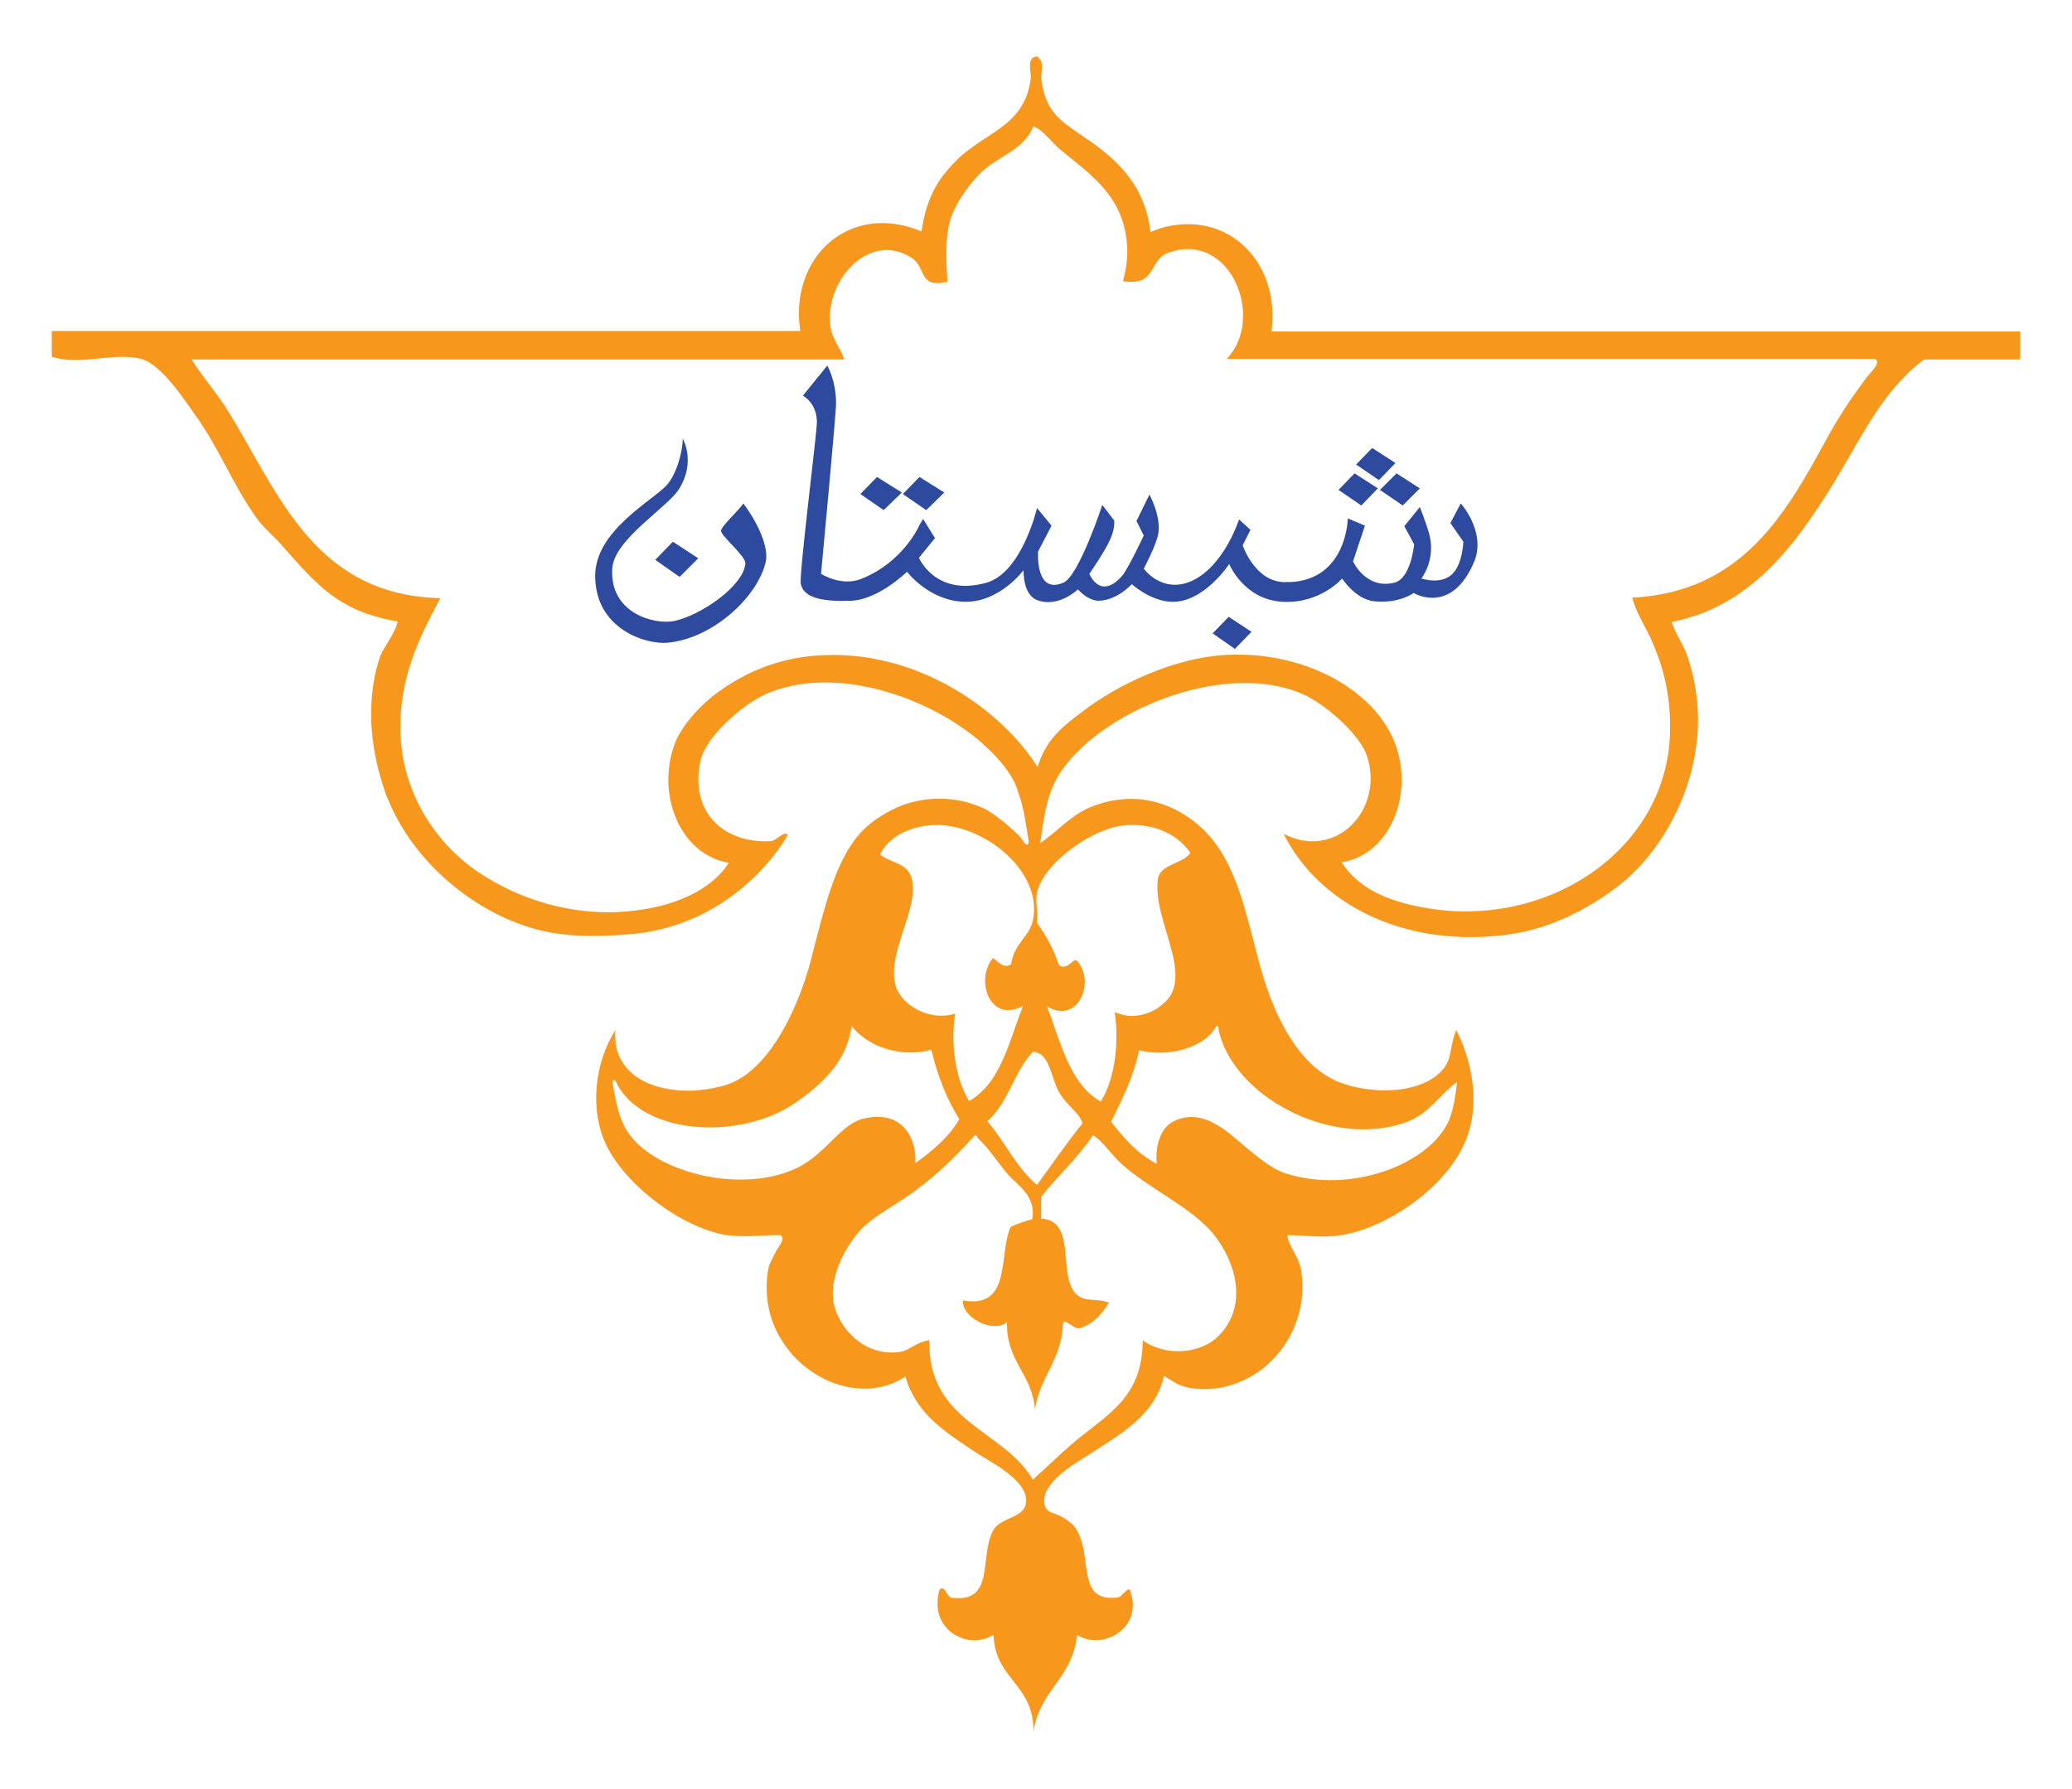 <?xml version="1.0" encoding="utf-8"?>
<!-- Generator: Adobe Illustrator 25.0.0, SVG Export Plug-In . SVG Version: 6.00 Build 0)  -->
<svg version="1.1" id="Layer_1" xmlns="http://www.w3.org/2000/svg" xmlns:xlink="http://www.w3.org/1999/xlink" x="0px" y="0px"
	 viewBox="0 0 400 345.5" style="enable-background:new 0 0 400 345.5;" xml:space="preserve">
<style type="text/css">
	.st0{fill-rule:evenodd;clip-rule:evenodd;fill:#F7981D;}
	.st1{fill:#2D4A9E;}
</style>
<g>
	<path class="st0" d="M268.5,64c-7.7,0-15.4,0-23,0v0v0c0-0.1,0-0.3,0-0.4c1.3-11.2-5.8-19.9-15.4-20.3c-2.6-0.1-5.3,0.3-8,1.5
		c-0.9-7.6-4.7-12.2-9.7-16.1c-0.7-0.5-1.4-1.1-2.2-1.6c-3.8-2.7-6.8-4.2-8.3-8.1c-0.4-1.1-0.7-2.3-0.9-3.8c0-0.1,0-0.3,0-0.5
		c0.1-1.2,0.6-2.9-0.8-3.8c-0.3,0-0.5,0.1-0.7,0.2c-1,0.6-0.6,2.4-0.5,3.5c0,0,0,0.1,0,0.1c0,0.2,0,0.3,0,0.4c0,0,0,0,0,0l0,0v0
		c-0.9,7.1-5.4,9.3-10,12.4c-1.4,1-2.9,2-4.2,3.3c-0.5,0.5-1,1-1.4,1.5c-1.4,1.5-2.6,3.2-3.5,5.2c-0.9,2-1.6,4.3-2,7.2c0,0,0,0,0,0
		c0,0,0,0,0,0c-4-1.7-7.9-2-11.3-1.2c-4.6,1.1-8.4,4.2-10.5,8.6c-1.6,3.3-2.3,7.4-1.6,11.8h0v0H10v5c4.9,1.4,9,0,13.5,0
		c1.2,0,2.5,0.1,3.8,0.4c1.5,0.4,3.2,1.8,4.8,3.5c2.1,2.3,4.1,5.2,5.5,7.2c5.1,7.2,7.1,13.2,11.9,20c1,1.4,2.3,2.6,3.6,3.9
		c0.5,0.5,1,1,1.4,1.5c5.3,6,9.3,10.8,16.9,13.3c1.6,0.5,3.4,1,5.4,1.3v0l0,0c-0.3,1.1-0.7,1.9-1.2,2.8c-0.8,1.5-1.8,2.7-2.3,4.2
		c-0.8,2.4-1.3,4.9-1.5,7.5c-0.6,6.3,0.6,12.7,2.4,18c0.2,0.6,0.4,1.3,0.7,1.8c5.2,13,18.4,23.3,31.1,25.7c3.3,0.6,6.7,0.8,10,0.7
		c1.9,0,3.7-0.2,5.4-0.3c11-0.8,20-6.2,26.2-13.1c1.7-1.9,3.3-4,4.5-6.1c-0.7-0.8-2.1,0.9-3.1,1.2c-8.9,0.6-15.9-5.2-13.8-15.4
		c0.6-2.8,3.2-6,6.2-8.6c2.2-2,4.7-3.6,6.5-4.4c13.3-5.8,31.6,0.6,41.7,9.5c2.6,2.3,4.7,4.7,6,7.1c0.4,0.7,0.7,1.4,0.9,2.2
		c1.2,3.2,1.6,6.7,2.1,9.7v0v0c-0.2,1.7-1.4-0.7-1.9-1.2c-0.6-0.5-1.3-1.2-2-1.8c-1.3-1.1-2.8-2.3-4.2-3.1c-0.3-0.2-0.7-0.4-1-0.5
		c-5.6-2.4-11.1-2-15.6-0.3c-2.7,1.1-5.2,2.7-7.1,4.5c-3.9,3.8-6.2,10.1-8,16.7c-1,3.5-1.8,7-2.7,10.2c-0.5,1.6-1,3.3-1.7,5
		c-2.8,7.2-7.4,15-13.7,17.3c-0.6,0.2-1.1,0.4-1.7,0.5c-6.8,1.8-15.6,0.7-18.9-4.8c-1-1.6-1.5-3.6-1.3-6.1
		c-4.1,6.4-4.9,15.4-1.9,21.9c3.6,7.9,14.7,16.3,23.4,17.7c0.1,0,0.2,0,0.2,0c3.8,0.5,6.8-0.1,10.1,0c0.5,0.2,0.5,0.6,0.4,1
		c-0.2,0.7-0.9,1.6-1.2,2.1c-0.5,1.2-1.3,2.3-1.5,3.5c-0.9,5.4,0.3,10.2,2.8,14c5.2,8.1,16,11.8,23.7,6.7c0.4,1.5,1,2.8,1.7,4
		c2.4,4.3,6.5,7.1,11.8,10.6c2.7,1.8,10,5.3,9.8,9.5c0,0.3-0.1,0.6-0.2,0.9c-0.6,2.2-4.9,2.4-6.1,4.6c-2.9,5.1,0.5,14.2-8.1,13.1
		c-0.9-0.2-1.2-2-1.9-1.8c-0.1,0-0.2,0.1-0.4,0.2c-0.3,0.9-0.4,1.7-0.4,2.6c-0.1,3,1.6,5.4,4,6.5c2,1,4.5,1,6.8-0.3
		c0.1,2.7,0.9,4.7,2,6.4c2.4,3.7,5.9,6.2,5.7,12.4c0.4-3,1.6-5.3,2.9-7.3c0.7-1,1.4-2,2.1-3c1.6-2.3,3.1-4.9,3.4-8.5c0,0,0,0,0,0
		l0,0c4.5,2.7,10.8-0.4,10.8-5.7c0-0.8-0.1-1.6-0.4-2.4c0-0.2-0.1-0.4-0.1-0.5c-0.4-0.8-1.6,1.1-2.2,1.3c-3.1,0.5-4.6-0.5-5.4-2.1
		c-0.7-1.5-0.9-3.6-1.2-5.7c-0.2-1.5-0.5-3.1-1.2-4.5c-0.1-0.3-0.3-0.6-0.4-0.8c0-0.1-0.1-0.1-0.1-0.2c0-0.1-0.1-0.1-0.2-0.2
		c-0.2-0.2-0.4-0.5-0.6-0.7c-0.5-0.4-1-0.8-1.7-1.2c-1.4-0.9-3-0.7-3.5-2.3c-0.7-2.5,1.6-5,4.1-6.9c1.7-1.3,3.6-2.4,4.7-3.1
		c2.3-1.5,4.4-2.8,6.3-4.2c2.7-2,4.9-4.1,6.5-7c0.6-1.1,1.1-2.4,1.4-3.8c1.5,0.8,2.4,1.6,3.8,2c0.4,0.1,0.7,0.2,1.2,0.3
		c5,0.8,9.7-0.6,13.5-3.3c5.6-4.1,9.2-11.3,8-19.3c-0.4-2.8-2.4-4.6-2.7-6.9c3.5,0,6.5,0.6,10.4,0c8.6-1.3,20-9,23.8-17.7
		c2.3-5.1,2.1-10.7,0.8-15.7c-0.6-2.2-1.4-4.4-2.4-6.2c-0.8,2.1-0.9,3.7-1.3,5.2c-0.2,0.7-0.5,1.4-1,2.1c-1.7,2.2-4.4,3.4-7.5,4
		c-4.4,0.8-9.4,0.1-12.9-1.3c-7.6-3.1-12.3-12.3-15-21.9c-2.6-9.2-4.3-19.7-10.4-26.1c-0.6-0.7-1.3-1.3-2-1.9
		c-5.1-4.2-12.4-6.5-20.6-3.1c-3.8,1.6-6.3,4.7-9.6,6.9c0.4-2.6,0.7-5.1,1.3-7.4c0.3-1.4,0.8-2.8,1.4-4.1
		c6-12.7,32.5-24.8,48.8-16.9c0.5,0.3,1.1,0.6,1.7,1c2.2,1.4,4.9,3.6,7,6c1.3,1.5,2.4,3.1,2.9,4.6c2.5,7.6-2,15.2-8.8,16.3
		c-2.3,0.4-4.8,0-7.3-1.3c6.8,13.6,22.9,21.5,41.2,19.7c1.2-0.1,2.5-0.3,3.7-0.5c4.2-0.7,8.5-2.3,12.4-4.4c5.1-2.7,9.8-6.3,13-10.3
		c5.5-6.7,9.9-16.5,9.7-27.3c-0.1-3.4-0.6-6.9-1.7-10.4c-0.1-0.3-0.2-0.7-0.3-1c-0.3-0.9-0.7-1.6-1-2.3c-0.7-1.3-1.4-2.5-2.1-4.4
		l0,0v0c1.9-0.4,3.7-0.9,5.4-1.5c9.2-3.4,15.8-10.4,21.1-18c1.6-2.3,3.1-4.6,4.6-7c4.5-7.3,8.2-15.3,14.2-21.2
		c1.1-1.1,2.2-2.1,3.5-3H390V64c-7.8,0-15.6,0-23.5,0C333.8,64,300.6,64,268.5,64z M180.6,159.3c9.2-0.2,20.8,8.9,18.8,18.4
		c-0.6,3.1-3.7,4.5-4.2,8.5c-1.6,0.9-2.4-0.5-3.5-1.2c-3.6,4.2-0.5,12.8,5.8,9.2c-2.7,6.9-4.3,14.9-10.4,18.4
		c-2.5-4-3.7-10.7-2.7-16.9c-4.7,1.6-10.4-1.5-11.5-5.4c-1.8-6.3,4.7-15.1,3.1-20.7c-0.9-3.1-4-2.9-6.1-4.6
		C171.8,161.1,176.4,159.4,180.6,159.3z M204.4,210.8c1.6,2.8,3.8,3.8,4.6,6.1c-3.1,3.8-5.9,7.9-8.8,11.9c-4-3.3-6.2-8.4-9.6-12.3
		c4-3.4,5.2-9.7,8.8-13.4C202.7,203.3,202.8,207.9,204.4,210.8z M154.1,225.4c-10.7,5.3-27.3,1.1-32.7-6.5c-1.7-2.4-2.4-5.4-3.1-9.6
		c-0.3-1.3,0.8-0.6,0.8,0c5.3,10,23.9,10.8,34.2,3.8c5.3-3.6,10.2-8.1,11.1-15c2.9,3.8,9.3,6.3,15.4,4.6c1.2,5.1,3,9.6,5.4,13.4
		c-2.1,3.6-5.2,6.1-8.5,8.5c0.3-5.6-3.2-10.5-10.4-8.5C162.1,217.4,159.3,222.8,154.1,225.4z M235.2,258c-3.3,3.3-10,4.1-14.6,0.8
		c0,10.7-6.4,14.1-12.7,19.2c-3.1,2.6-5.8,5.3-8.5,7.7c-5.8-9.8-20.3-11-20-26.9c-2.9,0.4-3.7,2.1-6.1,2.3
		c-6.7,0.7-11.3-4.8-12.3-9.2c-1.1-4.8,1.9-10.6,4.6-13.8c2.7-3.3,7.5-5.4,11.5-8.5c4.7-3.5,8.3-7.3,11.1-10.4
		c0.3-0.1,0.4,0.2,0.4,0.4c2.4,2.2,4,4.9,6.1,7.3c1.9,2.1,5.3,4,4.6,8.5c-1.5,0.4-2.9,0.9-4.2,1.5c-2.4,5.4,0.3,15.9-9.2,14.2
		c-0.4,3.1,5.7,6.5,8.5,4.2c-0.2,7.6,4.9,10,5.4,16.9c0.9-6.4,5.1-9.4,5.4-16.5c0.1-1.5,1.9,0.9,3.1,0.8c2.8-0.8,4.4-2.8,5.8-5
		c-2.6-0.8-4.3-0.2-5.8-1.2c-4.6-3.1,0-14.6-7.3-15v-4.2c3.2-4.1,7.1-7.5,10-11.9c2.1,1.3,3.3,3.6,5.8,5.8
		c5.1,4.5,13.2,8.2,17.3,13.1C238.7,243.7,241,252.2,235.2,258z M234.8,198.1c0.3-0.1,0.4,0.2,0.4,0.4c2.3,12.8,21.7,23.6,36.5,18.1
		c4.2-1.6,6.3-5.3,9.6-7.7c-0.4,3.4-0.9,6.2-1.9,8.1c-4.1,8-18.8,13.5-31.1,9.6c-3.1-1-5.4-3.2-7.7-5c-3.2-2.6-8.3-8.1-14.2-5
		c-2.4,1.3-3.4,4.7-3.1,8.1c-3.7-1.9-6.3-4.9-8.8-8.1c2.1-4.3,4.3-8.5,5.4-13.8C225.4,204.2,232.6,202.4,234.8,198.1z M217.9,159.3
		c4.6-0.2,9.3,1.5,11.9,5.4c-1.5,2.1-5.2,2-6.2,4.6c-1.3,7.1,5.3,16.3,2.7,22.3c-1.2,2.7-6.2,6.1-11.1,3.8
		c0.9,6.4-0.1,13.2-2.7,17.3c-6.1-3.5-7.7-11.5-10.4-18.4c6,3.7,9.5-4.8,5.8-8.8c-0.7-0.6-1.9,2.1-3.5,0.8c-1-3.1-2.5-5.7-4.2-8.1
		c0.3-1.7-0.4-3.7,0-5.8C201.3,166.8,211.1,159.5,217.9,159.3z M360.4,72.8c-2.6,3.5-4.9,6.8-7.3,11.1c-8,14.6-16.3,30.4-38,31.5
		c0.7,2.7,2.2,5,3.5,7.7c2.1,4.7,3.9,10.1,3.8,17.7c-0.1,23.3-24.2,39.4-48.8,34.2c-5.8-1.2-11.3-3.4-14.6-8.5
		c9.1-1.4,14-12.7,10.4-22.7c-3.8-10.6-17.9-18.4-33.4-17.3c-9.6,0.7-20.1,5.6-26.9,10.8c-4.3,3.2-7.2,5.6-8.8,10.8
		c-6.5-10.3-20.4-20.3-36.1-21.5c-10.5-0.8-18.5,2-25.4,6.9c-3.6,2.6-7.2,6.6-8.5,10c-3.7,9.8,0.9,21.5,10.4,23.1
		c-3.1,4.9-9.4,7.7-15.4,8.8c-12.7,2.4-24.7-1.3-33.4-7.3c-8.6-6-14.4-16-14.6-26.9c-0.2-10.2,3.4-17.7,7.7-25.7
		c-24.1-0.6-31-19.8-40.7-35.7c-2.3-3.8-5-6.7-7.3-10.4h126c-0.7-2.2-2.4-3.9-2.7-6.5c-1.1-8.8,7.6-18.4,15.7-13.1
		c2.9,1.9,1.2,5.9,6.9,4.6c-0.2-3.6-0.6-8.9,0.8-12.7c1.1-3,3.7-6.5,5.8-8.5c3.3-3.1,8.1-4.2,10-8.8c2.1,0.8,3.5,3.2,5.8,5
		c5.4,4.4,11.9,8.8,12.3,18.4c0.1,2-0.2,4.2-0.8,6.5c6.5,1,5-4,8.5-5.4c12.2-4.7,19.1,12.6,11.5,20.4H362
		C363.2,70,361.3,71.7,360.4,72.8z"/>
	<g>
		<path class="st1" d="M282,97.2l-2,3.8l2.5,3.6c0,0-0.1,3.9-1.9,6c-2.2,2.5-6.2,1.1-6.2,1.1s3-3.8,1.4-9c-0.5-1.7-1.7-4.8-1.7-4.8
			l-3,3.7l1.9,3.5c0,0-0.6,6.6-3.8,7.4c-5.5,1.4-8-4.1-8-4.1l2.3-6.9l-3.3-1.4c0,0-0.2,12.7-12.4,12.3c-5.6-0.2-7.9-7.1-7.9-7.1
			l1.5-3l-2.2-2c0,0-2.9,9.1-9.2,11.9c-5.7,2.5-9.2-2.4-9.2-2.4s2.4-4.5,2.8-6.7c0.6-3.4-1.7-7.6-1.7-7.6l-2.5,5.1l1.4,2.8
			c0,0-2.9,6.2-4.1,7.7c-4.3,5-6.4-0.3-6.4-0.3s3-4.3,4-6.6c1-2.2,0.8-3.7,0.8-3.7l-2.3-3c0,0-4.5,13.7-7.5,15c-5.5,2.4-4.9-6-4.9-6
			l2.6-5l-2.8-3.4c0,0-2.9,12.4-9.7,14.4c-9.9,2.8-13.1-4.8-13.1-4.8l3.1-3.8l-2.3-3.7l-0.7,1.2c0,0-3.1,7.2-11.3,10.4
			c-3.8,1.5-7.7-1-7.7-1s2.9-30.8,2.9-32.9c0-4.5-1.7-7.3-1.7-7.3l-4.7,5.8c0,0,2.7,1.4,2.7,5.1c0,2.3-3.5,29.6-3.1,31.3
			c0.6,2.7,4.3,3.4,9.7,3.2c5.3-0.2,10.8-5.6,10.8-5.6s4.3,5.7,11.2,5.8c6.7,0.1,11.3-6.1,11.3-6.1s-0.2,4.8,2.7,5.8
			c4.1,1.5,7.8-2.1,7.8-2.1s1.9,2.3,4.2,2.2c3.5-0.2,6.2-3.2,6.2-3.2s3.6,3.3,7.7,3.4c6.2,0.2,11.1-7.3,11.1-7.3s2.8,6.9,10.3,7.3
			c7.3,0.4,11.5-4.5,11.5-4.5s2.5,4,6.2,4.4c4.8,0.5,7.6-1.6,7.6-1.6s7.4,4.5,11.8-6.3C286.8,102.5,282,97.2,282,97.2z"/>
		<path class="st1" d="M143.5,97.2c2.9,3.9,5,8.6,4.3,11.4c-1.6,6.7-10.2,14.7-18.9,15.5c-4.3,0.4-14-2.7-14-12.9
			c0-8.6,10.7-14.3,13.7-17.4c2-2.1,3.2-6.6,3.2-9.1c0,0,2.6,4.4-0.7,9.7c-2.1,3.5-12.5,9.7-12.9,15.3c-0.6,8.8,8.3,11,12,10.2
			c5.1-1.1,13.3-6.7,13.7-11.1c0.1-1.4-4.7-5.3-4.7-6.3C139.2,101.6,142.8,98.4,143.5,97.2z"/>
		<polygon class="st1" points="126.5,108.1 129.9,104.6 134.8,107.8 131.2,111.4 		"/>
		<polygon class="st1" points="234.1,122.3 237.2,119.1 241.6,122 238.4,125.3 		"/>
		<g>
			<polygon class="st1" points="174.3,95.4 177.5,92.1 182.3,95.1 178.8,98.5 			"/>
			<polygon class="st1" points="166.1,95.4 169.3,92.1 174.1,95.1 170.6,98.5 			"/>
		</g>
		<g>
			<polygon class="st1" points="266.4,94.6 269.6,91.4 274.1,94.3 270.8,97.6 			"/>
			<polygon class="st1" points="261.8,89.7 264.9,86.5 269.4,89.4 266.2,92.7 			"/>
			<polygon class="st1" points="258.4,94.6 261.5,91.4 266,94.3 262.8,97.6 			"/>
		</g>
	</g>
</g>
</svg>
